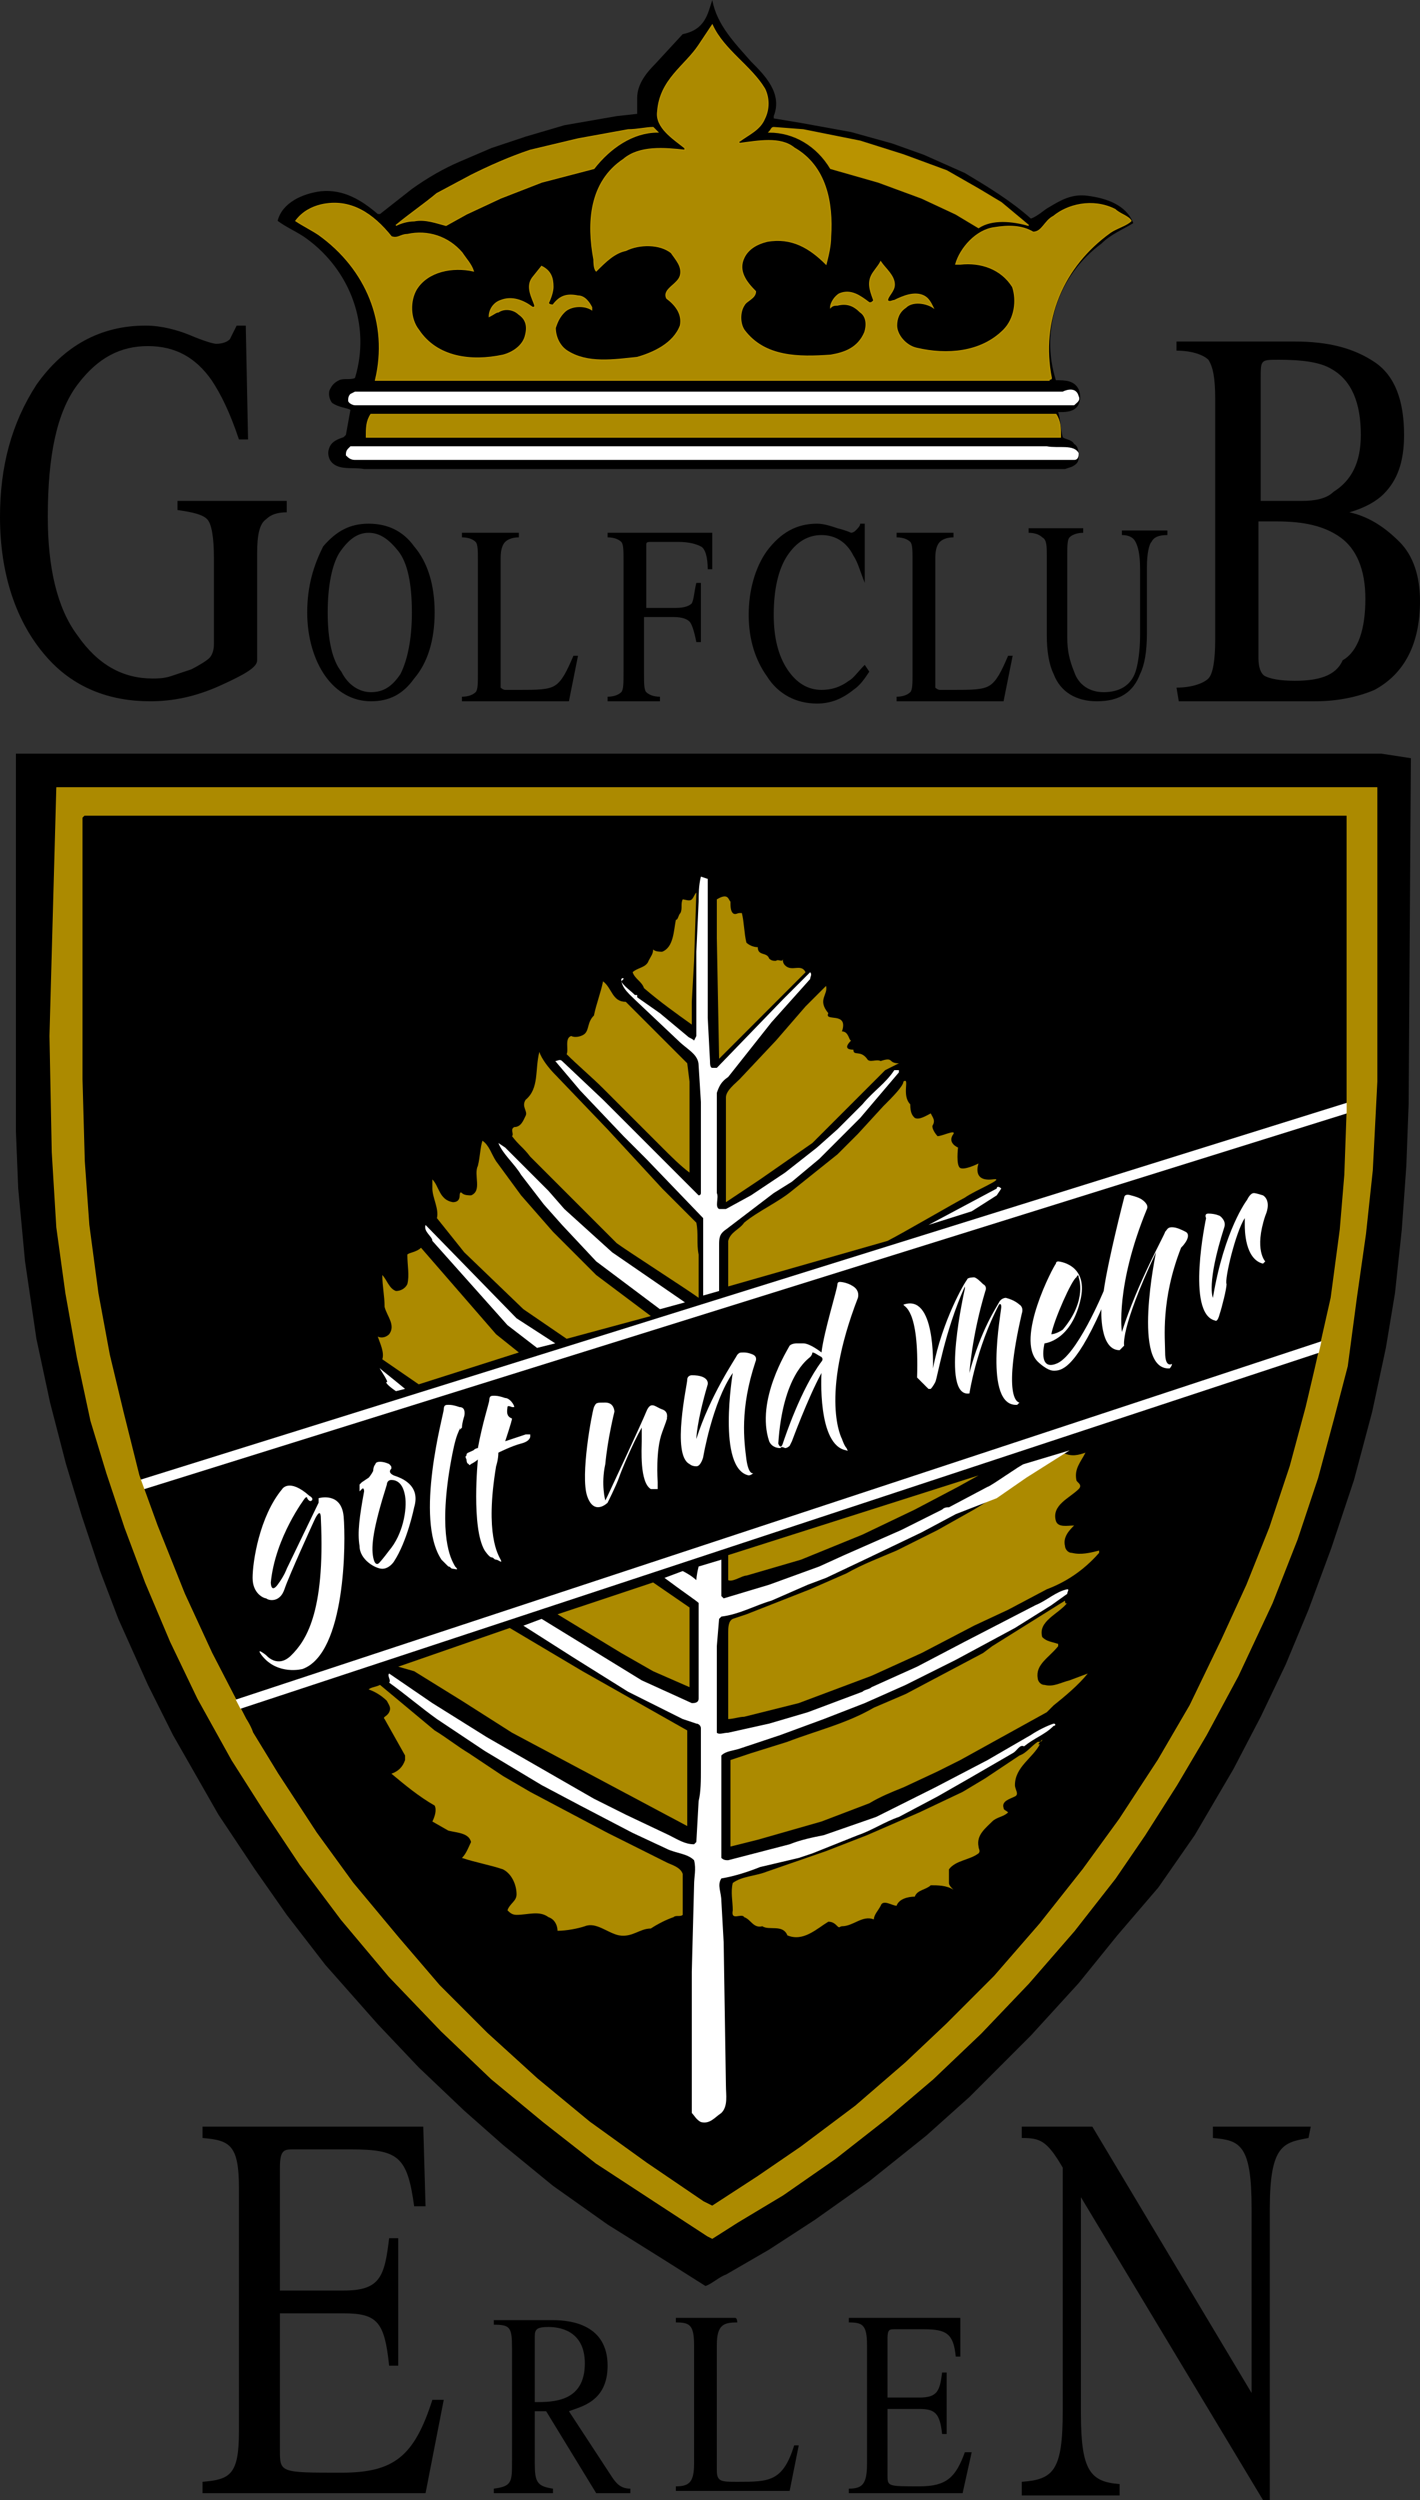 <?xml version="1.0" encoding="utf-8"?>
<!-- Generator: Adobe Illustrator 25.2.0, SVG Export Plug-In . SVG Version: 6.00 Build 0)  -->
<svg version="1.1" id="Ebene_1" xmlns="http://www.w3.org/2000/svg" xmlns:xlink="http://www.w3.org/1999/xlink" x="0px" y="0px"
	 viewBox="0 0 62.4 109.8" style="enable-background:new 0 0 62.4 109.8;" xml:space="preserve">
<rect x="0" y="0" width="62.4" height="109.8" fill="#333333" stroke="none"/>
<style type="text/css">
	.st0{fill:none;stroke:#FFFFFF;stroke-width:0.445;}
	.st1{fill:none;stroke:#B99300;stroke-width:4.933766e-02;}
	.st2{fill:#AC8A00;}
	.st3{fill:#B99300;}
	.st4{fill:#FFFFFF;}
</style>
<g>
	<g>
		<path d="M62,33.3l-0.1,15.2l-0.1,2.7L61.6,54l-0.3,2.8l-0.4,2.4L60.3,62L59.5,65l-1,3l-1,2.7l-1,2.4l-1.1,2.3l-1.2,2.3l-1.7,2.9
			l-1.6,2.3L49.1,85l-1.7,2.1l-2.1,2.3l-2.7,2.7l-1.9,1.7l-2.5,2l-2.4,1.7l-2,1.3l-1.9,1.1c-0.3,0.1-0.6,0.4-0.9,0.5l-1.9-1.2
			l-2.4-1.5L24.3,96l-2.2-1.8l-1.7-1.5l-2-1.9l-1.8-1.9l-2.3-2.6l-1.7-2.2l-1.4-2l-1.6-2.4l-1.2-2.1l-0.8-1.4L6.5,74l-1.3-2.9
			L4.4,69l-0.8-2.4l-0.7-2.3l-0.7-2.7l-0.6-2.8l-0.5-3.4l-0.3-3.2l-0.1-2.5l0-4.6l0-12l26.4,0l33.6,0L62,33.3L62,33.3z"/>
	</g>
	<line class="st0" x1="5.6" y1="65.4" x2="59.4" y2="48.6"/>
	<g>
		<path class="st1" d="M58.5,57l0.4-3l0.2-2.4l0.1-2.8l0-2.5l0-10.5l-55.5,0l-0.1,0.1L3.6,47.4L3.7,51l0.2,2.8l0.4,3l0.5,2.7L5.4,62
			l0.7,2.8L6.9,67l1.2,3l1.2,2.6l1.5,2.9c0,0,0.2,0.3,0.3,0.6l1.1,1.8l1.7,2.6l1.6,2.2l2,2.4l1.8,2.1l2.1,2.1l2.2,2l2.3,1.9l2.5,1.8
			l2.5,1.7l0.4,0.2l2-1.3l1.9-1.3l2.4-1.8l2.2-1.9l1.8-1.7l2.1-2.1l2-2.3l1.9-2.4l1.6-2.2l1.7-2.6l1.4-2.4l1.4-2.9l1.1-2.4l1-2.5
			l0.9-2.7l0.7-2.6l0.4-1.7L58.5,57z M2.5,34.6l2,0l50.4,0l2.1,0l3.5,0l0,0.2l0,12.4l0,0.3l-0.2,3.9l-0.3,2.8l-0.4,2.8L59.2,60
			l-0.6,2.3l-0.7,2.6L57,67.6l-1.1,2.8l-1.5,3.2l-1.4,2.6l-1.3,2.2l-1.4,2.2L49,82.5l-1.8,2.3l-2,2.3l-2.1,2.2l-2.1,2L39,93
			l-2.3,1.8l-2.3,1.6l-2,1.2l-1.1,0.7l-0.2-0.1l-2.3-1.5L26.2,95l-2.3-1.8l-2.3-1.9l-2.2-2.1l-2.3-2.4l-2.1-2.5l-1.8-2.4l-1.6-2.4
			l-1.4-2.2l-1.5-2.7l-1.2-2.5l-1.1-2.6l-0.9-2.4l-0.8-2.4l-0.7-2.3l-0.6-2.8l-0.5-2.8l-0.4-2.9l-0.2-3.3l-0.1-5.1L2.5,34.6
			L2.5,34.6z"/>
		<path d="M18.7,109.5H8.9V109c1.2-0.1,1.6-0.3,1.6-2.2V96.1c0-1.9-0.4-2.1-1.6-2.2v-0.5h9.7l0.1,3.5h-0.5c-0.3-2.2-0.7-2.5-2.8-2.5
			h-2.5c-0.4,0-0.6,0-0.6,0.8v5.4h2.8c1.6,0,1.8-0.6,2-2.3h0.4v5.6h-0.4c-0.2-1.9-0.5-2.3-2-2.3l-2.8,0v6c0,1,0,1,2.7,1
			c2.3,0,3.2-0.7,4-3.2h0.5L18.7,109.5z"/>
		<path d="M23.5,105.5c0.8,0,2.2,0,2.2-1.7c0-1.5-1.2-1.6-1.6-1.6c-0.5,0-0.6,0.1-0.6,0.4L23.5,105.5L23.5,105.5z M27.7,109.5h-1.5
			l-2.2-3.6l-0.5,0v2.3c0,0.8,0.1,1,0.8,1.1v0.2h-2.6v-0.2c0.8-0.1,0.8-0.3,0.8-1.2v-5c0-0.9-0.1-1-0.8-1v-0.2h2.6
			c0.8,0,2.4,0.2,2.4,2c0,1.6-1.2,1.8-1.7,2l1.9,2.9c0.2,0.3,0.4,0.5,0.8,0.5V109.5z"/>
		<path d="M32.4,102c-0.6,0-0.9,0.1-0.9,1v5.5c0,0.5,0.2,0.5,0.9,0.5c1.4,0,2,0,2.5-1.6h0.2l-0.4,2h-5v-0.2c0.6,0,0.8-0.2,0.8-1V103
			c0-0.9-0.2-1-0.8-1v-0.2h2.6C32.4,101.8,32.4,102,32.4,102z"/>
		<path d="M42.3,109.5h-5v-0.2c0.6,0,0.8-0.2,0.8-1.1V103c0-0.9-0.2-1-0.8-1v-0.2h4.9l0,1.7H42c-0.1-1-0.4-1.2-1.4-1.2h-1.3
			c-0.2,0-0.3,0-0.3,0.4v2.6h1.4c0.8,0,0.9-0.3,1-1.1h0.2v2.7h-0.2c-0.1-0.9-0.3-1.1-1-1.1l-1.4,0v2.9c0,0.5,0,0.5,1.4,0.5
			c1.2,0,1.6-0.4,2-1.5h0.3L42.3,109.5z"/>
		<path d="M57.5,93.9c-1.1,0.2-1.7,0.3-1.7,3.1v12.8h-0.3l-8-13.3h0v9.5c0,2.5,0.4,3,1.7,3.1v0.5h-4.3V109c1.4-0.1,1.8-0.5,1.8-3.1
			V95.2c-0.7-1.2-1-1.3-1.8-1.3v-0.5H48l7,11.7h0V97c0-2.8-0.5-3-1.7-3.1v-0.5h4.3L57.5,93.9L57.5,93.9z"/>
		<path class="st2" d="M30.4,44l0,1c-0.7-0.5-1.4-1-2.1-1.6c-0.1-0.3-0.4-0.4-0.5-0.7c0.2-0.2,0.6-0.2,0.7-0.5
			c0.1-0.2,0.2-0.3,0.2-0.5c0.1,0.1,0.3,0.1,0.4,0.1c0.5-0.2,0.5-0.9,0.6-1.4c0.1,0,0.1-0.2,0.2-0.3c0.1-0.2,0-0.4,0.1-0.6
			c0.1,0,0.3,0.1,0.4,0c0.1-0.1,0.1-0.2,0.2-0.3l-0.1,3L30.4,44z"/>
		<path class="st2" d="M32.1,39.6c0,0.2,0,0.4,0.1,0.5c0.1,0.1,0.2,0,0.3,0l0.1,0c0.1,0.4,0.1,0.9,0.2,1.3c0.1,0.1,0.3,0.2,0.5,0.2
			c0,0.4,0.4,0.2,0.5,0.5c0.1,0.1,0.2,0.1,0.3,0.1c0.1-0.1,0.3,0.1,0.3-0.1h0c0,0.1,0,0.2,0.1,0.3c0.3,0.3,0.7-0.1,0.9,0.3l-2.3,2.3
			l-1.5,1.5l0,0l-0.1-5.3l0-1.7C32,39.2,32,39.5,32.1,39.6"/>
		<path class="st2" d="M27.5,44l2.1,2.1l0.6,0.6l0.1,0.8l0,2c0,0.7,0,1.4,0,2c-0.4-0.3-0.8-0.7-1.2-1.1l-2.6-2.6
			c-0.5-0.5-1.1-1-1.6-1.5c0.1-0.2-0.1-0.7,0.2-0.8c0.2,0.1,0.5,0,0.6-0.1c0.2-0.2,0.1-0.5,0.4-0.8c0.1-0.5,0.3-1,0.4-1.5
			C26.9,43.4,26.9,44,27.5,44"/>
		<path class="st2" d="M47.7,63.8c-0.2,0.4-0.5,0.7-0.4,1.2c0,0.1,0.3,0.2,0.1,0.4c-0.4,0.4-1.2,0.7-1,1.4c0.1,0.3,0.5,0.2,0.8,0.2
			c-0.2,0.2-0.5,0.5-0.4,0.9c0,0.1,0.1,0.3,0.3,0.3c0.4,0.1,0.8,0,1.2-0.1c0,0,0,0.1,0,0.1c-0.7,0.8-1.5,1.3-2.3,1.6l-1.7,0.9
			l-1.5,0.7l-2.3,1.2l-2.2,1l-3.2,1.2l-2.4,0.6c-0.2,0-0.5,0.1-0.7,0.1c0-0.6,0-1.3,0-1.9l0-1.9c0-0.2,0-0.5,0.2-0.6l0.6-0.2
			l2.8-1.1l1.6-0.7c0.7-0.4,1.5-0.7,2.2-1l1.8-0.9l1.6-0.9l1.8-1.1l1.5-1.1c0.1-0.2,0.4-0.1,0.6-0.3C47.1,64,47.4,63.9,47.7,63.8"/>
		<path class="st2" d="M46.9,70.4c-0.4,0.5-1.3,0.8-1.1,1.5c0.2,0.2,0.4,0.2,0.7,0.3l0,0.1c-0.4,0.5-1,0.8-0.9,1.4
			c0,0.1,0.1,0.3,0.3,0.3c0.4,0.1,0.7-0.1,1.1-0.2l0.8-0.3c-0.4,0.5-1,1-1.5,1.4L46,75.2l-3.8,2.1l-1,0.5l-1.5,0.7
			c-0.5,0.2-1,0.4-1.5,0.7L36.1,80l-2.8,0.8l-1.2,0.3l0-1.1l0-2.7l0.9-0.3l1.6-0.5c1.3-0.5,2.6-0.8,3.8-1.5l1.4-0.6l3.4-1.8l0.4-0.3
			l3.2-2C46.8,70.5,46.9,70.4,46.9,70.4"/>
		<path class="st2" d="M19.1,76c0.5,0.3,1,0.7,1.5,1l1.5,1l1.2,0.7l1.7,0.9l1.7,0.9l2.6,1.3c0.2,0.1,0.6,0.2,0.7,0.5l0,1.8
			c-0.1,0.1-0.3,0-0.4,0.1c-0.3,0.1-0.7,0.3-1,0.5c-0.5,0-0.8,0.4-1.4,0.3c-0.5-0.1-1-0.6-1.5-0.4c-0.3,0.1-0.8,0.2-1.2,0.2
			c0-0.2-0.1-0.5-0.4-0.6c-0.4-0.3-0.9-0.1-1.4-0.1c-0.2,0-0.3-0.1-0.4-0.2c0.1-0.3,0.4-0.4,0.4-0.7c0-0.4-0.2-0.9-0.6-1.1
			c-0.6-0.2-1.2-0.3-1.8-0.5c0.2-0.2,0.3-0.5,0.4-0.7c-0.1-0.4-0.6-0.4-1-0.5L19,80c0.1-0.2,0.2-0.5,0.1-0.7
			c-0.7-0.4-1.3-0.9-1.9-1.4c0.3-0.1,0.5-0.3,0.6-0.6l0-0.2l-0.9-1.6c-0.1-0.1,0.1-0.1,0.2-0.3c0.1-0.2,0-0.3-0.1-0.5
			c-0.2-0.2-0.5-0.4-0.8-0.5c0.1-0.1,0.3-0.1,0.5-0.2L19.1,76z"/>
		<path class="st2" d="M45.7,76.6c-0.3,0.6-1.1,1-1.1,1.8c0,0.2,0.2,0.4,0,0.5c-0.2,0.1-0.6,0.2-0.5,0.5c0,0.1,0.1,0.1,0.2,0.2
			c-0.2,0.2-0.5,0.2-0.7,0.4c-0.3,0.3-0.7,0.6-0.6,1.1c0,0.1,0.1,0.2,0,0.3c-0.4,0.3-1,0.3-1.3,0.7c0,0.2,0,0.4,0,0.6
			c0,0.1,0.1,0.2,0.2,0.3c-0.3-0.2-0.7-0.2-1-0.2c-0.2,0.2-0.6,0.2-0.7,0.5c-0.3,0-0.7,0.1-0.8,0.4c-0.2,0-0.6-0.3-0.7,0
			c-0.1,0.2-0.3,0.4-0.3,0.6c-0.5-0.2-0.9,0.3-1.4,0.3c-0.1,0-0.1,0.1-0.2,0c-0.1-0.1-0.2-0.2-0.4-0.2c-0.5,0.3-1.1,0.9-1.8,0.6
			c-0.2-0.5-0.8-0.2-1.1-0.4c-0.4,0.1-0.5-0.3-0.8-0.4c-0.1-0.2-0.6,0.2-0.5-0.3c0-0.4-0.1-0.8,0-1.2c0.4-0.3,1-0.3,1.5-0.5l2.6-0.9
			l1.8-0.7l2.3-1l1.9-0.9l1-0.6l1.5-1c0.3-0.1,0.5-0.4,0.8-0.6c0.1,0,0.2,0,0.2-0.1C45.5,76.7,45.7,76.6,45.7,76.6"/>
		<path class="st2" d="M36.4,44.5c-0.2,0.4,0.9-0.1,0.6,0.8c0.3,0,0.3,0.4,0.4,0.4c-0.4,0.4,0,0.4,0.1,0.4c0,0.3,0.3,0,0.6,0.4
			c0.1,0.2,0.4,0,0.6,0.1c0.6-0.2,0.3,0.1,0.8,0.1L38.9,47l-3.2,3.2l-2.3,1.6l-1.5,1l0-1.5l0-3.1c0-0.3,0.4-0.6,0.6-0.8l1.6-1.7
			l1.3-1.5l0.9-0.9C36.4,43.7,35.9,43.9,36.4,44.5"/>
		<path class="st2" d="M32,56.5l0-2c0.1-0.4,0.5-0.5,0.7-0.8c0.6-0.5,1.5-0.9,2.1-1.4l2-1.6l0.9-0.9l1.1-1.2
			c0.4-0.4,0.9-0.9,0.9-1.1c0.3-0.2-0.1,0.6,0.3,1c0,0.4,0.1,0.5,0.2,0.6c0.2,0.1,0.5-0.1,0.7-0.2c0.1,0.2,0.2,0.3,0.1,0.5
			c-0.1,0.1,0.1,0.4,0.2,0.5c0.2,0,0.8-0.3,0.7-0.1c-0.3,0.4,0.2,0.6,0.2,0.6s-0.1,0.8,0.1,0.9c0.2,0.1,0.8-0.2,0.8-0.2
			s-0.3,0.8,0.6,0.7c0.7-0.1-0.8,0.5-1.2,0.8c-0.4,0.2-2.8,1.6-3.4,1.9L32,56.5z"/>
		<path class="st2" d="M24.4,47.2l2.3,2.4l2.4,2.6l1.5,1.5c0.1,0.5,0,0.9,0.1,1.4l0,0.4V57c-0.4-0.3-3.2-2.1-3.6-2.4l-3.8-3.8
			c-0.3-0.4-0.5-0.5-0.8-0.9c0.1-0.1-0.1-0.3,0.1-0.4c0.3,0,0.4-0.3,0.5-0.5c0.1-0.2-0.2-0.4,0-0.7c0.6-0.5,0.4-1.3,0.6-2.1
			C23.8,46.5,24.1,46.9,24.4,47.2"/>
		<path class="st2" d="M24.9,58.8L23,57.5L20.4,55l-1.2-1.5c0.1-0.4-0.2-0.9-0.2-1.3l0-0.4c0.3,0.3,0.3,0.9,0.9,1
			c0.2,0,0.3-0.1,0.3-0.3c0,0,0-0.2,0.1-0.1c0.1,0.1,0.3,0.1,0.4,0.1c0.5-0.2,0.1-0.9,0.3-1.3c0.1-0.4,0.1-0.8,0.2-1.1
			c0.3,0.2,0.4,0.6,0.6,0.9l1.1,1.5l1.4,1.6l1.9,1.9l2.4,1.8L24.9,58.8z"/>
		<path class="st2" d="M18.4,60.8l-1.6-1.1c0.1-0.3-0.1-0.7-0.2-1c0.2,0.1,0.4,0,0.5-0.1c0.3-0.4-0.1-0.8-0.2-1.2
			c0-0.5-0.1-0.9-0.1-1.4c0.2,0.2,0.3,0.6,0.6,0.7c0.2,0,0.4-0.1,0.5-0.3c0.1-0.4,0-0.8,0-1.3c0.1-0.1,0.4-0.1,0.6-0.3h0l3.3,3.8
			l1,0.8L18.4,60.8z"/>
	</g>
	<polygon class="st2" points="22.4,71.5 25.6,73.4 30.2,76 30.2,77.9 30.2,80.2 22.5,76.1 20.3,74.7 18.2,73.4 17.5,73.2 	"/>
	<g>
		<path d="M33,2.7c0.6,0.6,1.4,1.4,1,2.4l0,0.1l1.2,0.2l2.2,0.4l1.8,0.5l1.4,0.5l1.8,0.8c1,0.6,2,1.2,2.9,2c0.3-0.1,0.6-0.4,0.8-0.5
			c0.5-0.3,1-0.6,1.7-0.5c0.8,0.1,1.7,0.4,2,1.2c-0.5,0.3-1,0.5-1.4,0.9c-1.9,1.4-2.7,3.8-2,6c0.4,0,0.8,0,1,0.4
			c0.1,0.2,0.1,0.6-0.1,0.8c-0.2,0.2-0.5,0.2-0.8,0.2c0.1,0.3,0.1,0.7,0.2,1.1c0.1,0.1,0.4,0.1,0.5,0.3c0.2,0.1,0.2,0.4,0.2,0.6
			c0,0.2-0.1,0.3-0.3,0.4l-0.3,0.1l-1.6,0l-29.2,0c-0.5-0.1-1.2,0.1-1.5-0.4c-0.1-0.2-0.1-0.4,0-0.6c0.1-0.2,0.3-0.3,0.6-0.4
			l0.1-0.1l0.2-1.1c-0.2-0.1-0.5-0.1-0.8-0.3c-0.1-0.1-0.2-0.4-0.1-0.6c0.1-0.2,0.2-0.3,0.4-0.4c0.2-0.1,0.5,0,0.7-0.1
			c0.7-2.3-0.2-4.7-2.1-6.1c-0.4-0.3-0.9-0.5-1.3-0.8c0.2-0.8,1.1-1.2,1.9-1.3c1-0.1,1.8,0.4,2.5,1h0.1l1.4-1.1
			c0.7-0.5,1.4-0.9,2.1-1.2l1.4-0.6l1.5-0.5l1.7-0.5l2.3-0.4l0.9-0.1c0-0.2,0-0.4,0-0.7c0-0.6,0.4-1.1,0.8-1.5l1.2-1.3
			C31,1.3,31.1,0.6,31.3,0C31.5,1.1,32.3,1.9,33,2.7"/>
		<path class="st3" d="M36.8,6l1,0.2l1.9,0.6l1.9,0.7L43,8.3l1,0.6l1.2,1v0C44.5,9.7,43.6,9.6,43,10l-1-0.6l-1.5-0.7L38.6,8
			l-2.1-0.6c-0.6-1-1.6-1.6-2.7-1.6c0.1-0.1,0.1-0.2,0.2-0.2l1.3,0.1L36.8,6z"/>
		<path class="st1" d="M36.8,6l1,0.2l1.9,0.6l1.9,0.7L43,8.3l1,0.6l1.2,1v0C44.5,9.7,43.6,9.6,43,10l-1-0.6l-1.5-0.7L38.6,8
			l-2.1-0.6c-0.6-1-1.6-1.6-2.7-1.6c0.1-0.1,0.1-0.2,0.2-0.2l1.3,0.1L36.8,6z"/>
		<path class="st2" d="M28.9,5.8L28.9,5.8c-1.1,0-2.1,0.7-2.8,1.6l-2.3,0.6l-1.8,0.7l-1.5,0.7l-0.9,0.5c-0.4-0.1-0.9-0.3-1.4-0.2
			c-0.3,0-0.6,0.1-0.8,0.2v0C18,9.4,18.6,9,19.2,8.5l1.5-0.8c0.8-0.4,1.7-0.8,2.6-1.1l2.1-0.5l2.2-0.4c0.4,0,0.8-0.1,1.1-0.1
			L28.9,5.8z"/>
		<path class="st1" d="M28.9,5.8L28.9,5.8c-1.1,0-2.1,0.7-2.8,1.6l-2.3,0.6l-1.8,0.7l-1.5,0.7l-0.9,0.5c-0.4-0.1-0.9-0.3-1.4-0.2
			c-0.3,0-0.6,0.1-0.8,0.2v0C18,9.4,18.6,9,19.2,8.5l1.5-0.8c0.8-0.4,1.7-0.8,2.6-1.1l2.1-0.5l2.2-0.4c0.4,0,0.8-0.1,1.1-0.1
			L28.9,5.8z"/>
		<path class="st4" d="M47.4,17.4c0.1,0.2-0.1,0.3-0.2,0.4l-1.5,0l-30.1,0c-0.1,0-0.3-0.1-0.3-0.2c0-0.1,0-0.2,0.1-0.3l0.2-0.1
			l31.1,0C46.9,17.1,47.3,17,47.4,17.4"/>
		<path class="st2" d="M46.4,18.2c0.2,0.3,0.2,0.6,0.2,1l-0.1,0l-14.3,0l-16.1,0l0,0c0-0.4,0-0.7,0.2-1l29,0L46.4,18.2z"/>
		<path class="st1" d="M46.4,18.2c0.2,0.3,0.2,0.6,0.2,1l-0.1,0l-14.3,0l-16.1,0l0,0c0-0.4,0-0.7,0.2-1l29,0L46.4,18.2z"/>
		<path class="st4" d="M47.4,19.9c0,0.1,0,0.3-0.2,0.3l-0.5,0l-31.1,0c-0.2,0-0.3-0.1-0.4-0.2c0-0.1,0-0.2,0.1-0.3l0.1-0.1l30.6,0
			C46.5,19.7,47.2,19.5,47.4,19.9"/>
		<path class="st2" d="M33.6,3.9c0.2,0.4,0.2,0.9,0,1.3c-0.2,0.5-0.7,0.7-1.1,1c-0.1,0,0,0.1,0,0.1c0.8-0.1,1.8-0.3,2.4,0.2
			c1.4,0.8,1.7,2.4,1.6,3.9c0,0.4-0.1,0.8-0.2,1.2c-0.7-0.7-1.5-1.2-2.6-1c-0.4,0.1-0.8,0.3-1,0.7c-0.3,0.6,0.1,1.1,0.5,1.5
			c0,0.3-0.4,0.4-0.5,0.6c-0.2,0.3-0.2,0.8,0,1.1c0.9,1.2,2.4,1.2,3.8,1.1c0.6-0.1,1.2-0.3,1.5-1c0.1-0.3,0.1-0.7-0.2-0.9
			c-0.3-0.3-0.6-0.4-1-0.3c-0.1,0-0.2,0-0.3,0.1c0-0.2,0.2-0.5,0.4-0.6c0.5-0.2,0.9,0.1,1.3,0.4c0.1,0,0.1,0,0.2-0.1
			c-0.1-0.3-0.3-0.7-0.1-1.1c0.1-0.2,0.3-0.4,0.4-0.6c0.2,0.3,0.6,0.6,0.6,1c0,0.3-0.3,0.5-0.3,0.7c0.1,0.1,0.2,0,0.3,0
			c0.4-0.2,0.9-0.4,1.3-0.2c0.2,0.1,0.3,0.3,0.4,0.5c-0.3-0.2-0.9-0.3-1.2,0c-0.3,0.2-0.4,0.5-0.4,0.8c0,0.4,0.4,0.9,0.9,1
			c1.3,0.3,2.8,0.2,3.8-0.8c0.5-0.5,0.6-1.3,0.4-1.9c-0.5-0.8-1.4-1.1-2.3-1c-0.1,0-0.2,0-0.2,0c0.2-0.7,0.9-1.5,1.7-1.6
			c0.6-0.1,1.2-0.1,1.7,0.2c0.4,0,0.5-0.5,0.9-0.7C46.9,9,48,8.7,49,9.2c0.2,0.2,0.6,0.3,0.7,0.5c-0.2,0.2-0.6,0.3-0.9,0.5
			c-2.1,1.5-3.1,3.9-2.6,6.4c0,0.1-0.1,0-0.1,0.1l-29.6,0l0,0c0.6-2.5-0.4-4.9-2.5-6.4c-0.3-0.2-0.7-0.4-1-0.6
			c0.3-0.4,0.7-0.6,1.1-0.7c1.3-0.3,2.3,0.4,3.1,1.4c0.3,0.1,0.4-0.1,0.7-0.1c0.9-0.2,1.8,0.1,2.4,0.8c0.2,0.3,0.4,0.5,0.5,0.8
			c-0.9-0.2-2,0-2.5,0.8c-0.3,0.5-0.3,1.3,0.1,1.8c0.8,1.2,2.3,1.4,3.7,1.1c0.4-0.1,0.9-0.4,1-0.9c0.1-0.4,0-0.7-0.3-0.9
			c-0.2-0.2-0.6-0.3-0.9-0.1c-0.1,0-0.2,0.1-0.4,0.2c0-0.3,0.2-0.6,0.5-0.7c0.5-0.2,1,0,1.4,0.3c0.1,0,0.1,0,0.1-0.1
			c-0.1-0.3-0.4-0.8-0.1-1.2l0.4-0.5c0.4,0.2,0.5,0.5,0.5,0.9c0,0.2-0.1,0.5-0.2,0.7c0,0.1,0.2,0.1,0.2,0.1c0.3-0.4,0.6-0.5,1.1-0.4
			c0.3,0,0.5,0.3,0.6,0.5v0.1c-0.3-0.2-0.9-0.2-1.2,0.1c-0.2,0.2-0.3,0.4-0.4,0.7c0,0.4,0.2,0.8,0.5,1c0.9,0.6,2.1,0.4,3.1,0.3
			c0.7-0.2,1.6-0.6,1.9-1.4c0.1-0.5-0.2-0.9-0.6-1.2c-0.2-0.4,0.5-0.6,0.6-1c0.1-0.4-0.2-0.7-0.4-1c-0.5-0.4-1.4-0.4-2-0.1
			c-0.5,0.1-0.9,0.5-1.3,0.9c-0.1-0.1-0.1-0.4-0.1-0.5c-0.3-1.6-0.2-3.4,1.3-4.4c0.7-0.6,1.8-0.5,2.7-0.4c0,0,0-0.1,0-0.1
			c-0.5-0.4-1.3-0.9-1.2-1.6C29,3.5,30.1,2.9,30.7,2l0.6-0.9C31.8,2.2,33,2.9,33.6,3.9"/>
		<path class="st1" d="M33.6,3.9c0.2,0.4,0.2,0.9,0,1.3c-0.2,0.5-0.7,0.7-1.1,1c-0.1,0,0,0.1,0,0.1c0.8-0.1,1.8-0.3,2.4,0.2
			c1.4,0.8,1.7,2.4,1.6,3.9c0,0.4-0.1,0.8-0.2,1.2c-0.7-0.7-1.5-1.2-2.6-1c-0.4,0.1-0.8,0.3-1,0.7c-0.3,0.6,0.1,1.1,0.5,1.5
			c0,0.3-0.4,0.4-0.5,0.6c-0.2,0.3-0.2,0.8,0,1.1c0.9,1.2,2.4,1.2,3.8,1.1c0.6-0.1,1.2-0.3,1.5-1c0.1-0.3,0.1-0.7-0.2-0.9
			c-0.3-0.3-0.6-0.4-1-0.3c-0.1,0-0.2,0-0.3,0.1c0-0.2,0.2-0.5,0.4-0.6c0.5-0.2,0.9,0.1,1.3,0.4c0.1,0,0.1,0,0.2-0.1
			c-0.1-0.3-0.3-0.7-0.1-1.1c0.1-0.2,0.3-0.4,0.4-0.6c0.2,0.3,0.6,0.6,0.6,1c0,0.3-0.3,0.5-0.3,0.7c0.1,0.1,0.2,0,0.3,0
			c0.4-0.2,0.9-0.4,1.3-0.2c0.2,0.1,0.3,0.3,0.4,0.5c-0.3-0.2-0.9-0.3-1.2,0c-0.3,0.2-0.4,0.5-0.4,0.8c0,0.4,0.4,0.9,0.9,1
			c1.3,0.3,2.8,0.2,3.8-0.8c0.5-0.5,0.6-1.3,0.4-1.9c-0.5-0.8-1.4-1.1-2.3-1c-0.1,0-0.2,0-0.2,0c0.2-0.7,0.9-1.5,1.7-1.6
			c0.6-0.1,1.2-0.1,1.7,0.2c0.4,0,0.5-0.5,0.9-0.7C46.9,9,48,8.7,49,9.2c0.2,0.2,0.6,0.3,0.7,0.5c-0.2,0.2-0.6,0.3-0.9,0.5
			c-2.1,1.5-3.1,3.9-2.6,6.4c0,0.1-0.1,0-0.1,0.1l-29.6,0l0,0c0.6-2.5-0.4-4.9-2.5-6.4c-0.3-0.2-0.7-0.4-1-0.6
			c0.3-0.4,0.7-0.6,1.1-0.7c1.3-0.3,2.3,0.4,3.1,1.4c0.3,0.1,0.4-0.1,0.7-0.1c0.9-0.2,1.8,0.1,2.4,0.8c0.2,0.3,0.4,0.5,0.5,0.8
			c-0.9-0.2-2,0-2.5,0.8c-0.3,0.5-0.3,1.3,0.1,1.8c0.8,1.2,2.3,1.4,3.7,1.1c0.4-0.1,0.9-0.4,1-0.9c0.1-0.4,0-0.7-0.3-0.9
			c-0.2-0.2-0.6-0.3-0.9-0.1c-0.1,0-0.2,0.1-0.4,0.2c0-0.3,0.2-0.6,0.5-0.7c0.5-0.2,1,0,1.4,0.3c0.1,0,0.1,0,0.1-0.1
			c-0.1-0.3-0.4-0.8-0.1-1.2l0.4-0.5c0.4,0.2,0.5,0.5,0.5,0.9c0,0.2-0.1,0.5-0.2,0.7c0,0.1,0.2,0.1,0.2,0.1c0.3-0.4,0.6-0.5,1.1-0.4
			c0.3,0,0.5,0.3,0.6,0.5v0.1c-0.3-0.2-0.9-0.2-1.2,0.1c-0.2,0.2-0.3,0.4-0.4,0.7c0,0.4,0.2,0.8,0.5,1c0.9,0.6,2.1,0.4,3.1,0.3
			c0.7-0.2,1.6-0.6,1.9-1.4c0.1-0.5-0.2-0.9-0.6-1.2c-0.2-0.4,0.5-0.6,0.6-1c0.1-0.4-0.2-0.7-0.4-1c-0.5-0.4-1.4-0.4-2-0.1
			c-0.5,0.1-0.9,0.5-1.3,0.9c-0.1-0.1-0.1-0.4-0.1-0.5c-0.3-1.6-0.2-3.4,1.3-4.4c0.7-0.6,1.8-0.5,2.7-0.4c0,0,0-0.1,0-0.1
			c-0.5-0.4-1.3-0.9-1.2-1.6C29,3.5,30.1,2.9,30.7,2l0.6-0.9C31.8,2.2,33,2.9,33.6,3.9z"/>
		<path d="M6.4,14.3c-2,0-3.6,0.9-4.8,2.6C0.5,18.6,0,20.5,0,22.7c0,2.5,0.7,4.6,2,6.1c1.2,1.4,2.8,2,4.6,2c1,0,2-0.2,3.1-0.7
			c1.1-0.5,1.6-0.8,1.6-1.1v-4.7c0-0.8,0.1-1.3,0.4-1.5c0.2-0.2,0.5-0.3,0.9-0.3V22H7.8v0.4c0.7,0.1,1.1,0.2,1.3,0.4
			c0.2,0.2,0.3,0.8,0.3,1.7v3.8c0,0.3-0.1,0.5-0.2,0.6c-0.1,0.1-0.4,0.3-0.8,0.5c-0.3,0.1-0.6,0.2-0.9,0.3c-0.3,0.1-0.6,0.1-0.8,0.1
			c-1.3,0-2.4-0.6-3.3-1.9c-0.9-1.2-1.3-3-1.3-5.2c0-2.7,0.4-4.6,1.3-5.8c0.9-1.2,1.9-1.7,3.1-1.7c1.2,0,2.1,0.5,2.8,1.5
			c0.4,0.6,0.8,1.4,1.2,2.6h0.4l-0.1-5h-0.4c-0.1,0.2-0.2,0.4-0.3,0.6c-0.1,0.1-0.3,0.2-0.6,0.2c-0.1,0-0.5-0.1-1.2-0.4
			C7.8,14.5,7.1,14.3,6.4,14.3"/>
		<path d="M57.2,22l-1.8,0v-5.4c0-0.4,0-0.6,0.1-0.7c0.1-0.1,0.3-0.1,0.7-0.1c1,0,1.8,0.1,2.3,0.4c0.9,0.5,1.3,1.5,1.3,2.9
			c0,1.2-0.4,2-1.2,2.5C58.3,21.9,57.8,22,57.2,22 M51.8,30.8h6c1,0,1.9-0.2,2.6-0.5c1.3-0.7,2-2,2-3.9c0-1.1-0.3-2-0.9-2.6
			c-0.6-0.6-1.3-1.1-2.2-1.3c0.7-0.2,1.2-0.5,1.5-0.8c0.6-0.6,0.9-1.4,0.9-2.6c0-1.5-0.4-2.6-1.3-3.2c-0.9-0.6-2-0.9-3.5-0.9h-5.2
			v0.4c0.7,0,1.2,0.2,1.4,0.4c0.2,0.3,0.3,0.8,0.3,1.7v10.6c0,0.9-0.1,1.5-0.3,1.7c-0.2,0.2-0.7,0.4-1.4,0.4L51.8,30.8L51.8,30.8z
			 M56.9,29.9c-0.7,0-1.1-0.1-1.3-0.2c-0.2-0.1-0.3-0.4-0.3-0.8v-6c0.2,0,0.3,0,0.3,0h0.5c1.2,0,2.1,0.2,2.8,0.7
			c0.7,0.5,1.1,1.4,1.1,2.7c0,1.3-0.3,2.3-1,2.7C58.7,29.7,57.9,29.9,56.9,29.9"/>
		<path d="M13.5,26.9c0,1.1,0.3,2.1,0.8,2.8c0.5,0.7,1.2,1.1,2,1.1c0.8,0,1.4-0.3,1.9-1c0.6-0.7,0.9-1.7,0.9-2.9
			c0-1.2-0.3-2.2-0.9-2.9c-0.5-0.7-1.2-1-2-1c-0.8,0-1.4,0.3-2,1C13.8,24.8,13.5,25.7,13.5,26.9 M14.4,26.9c0-1.2,0.2-2.1,0.5-2.6
			c0.4-0.6,0.8-0.9,1.3-0.9c0.5,0,0.9,0.3,1.3,0.8c0.4,0.5,0.6,1.4,0.6,2.7c0,1.2-0.2,2.1-0.5,2.7c-0.4,0.6-0.8,0.8-1.3,0.8
			c-0.5,0-1-0.3-1.3-0.9C14.6,29,14.4,28.1,14.4,26.9"/>
		<path d="M20.3,30.8H25l0.4-2h-0.2c-0.3,0.7-0.5,1.1-0.8,1.3c-0.3,0.2-0.8,0.2-1.6,0.2c-0.2,0-0.3,0-0.4,0c-0.1,0-0.1,0-0.2,0
			c-0.1,0-0.2-0.1-0.2-0.1c0-0.1,0-0.2,0-0.3v-5.4c0-0.4,0.1-0.6,0.2-0.7c0.1-0.1,0.3-0.2,0.6-0.2v-0.2h-2.5v0.2
			c0.3,0,0.5,0.1,0.6,0.2c0.1,0.1,0.1,0.4,0.1,0.8v5c0,0.4,0,0.7-0.1,0.8c-0.1,0.1-0.3,0.2-0.6,0.2C20.3,30.6,20.3,30.8,20.3,30.8z"
			/>
		<path d="M26.6,30.8h2.4v-0.2c-0.3,0-0.5-0.1-0.6-0.2c-0.1-0.1-0.1-0.4-0.1-0.8v-2.5h1.3c0.4,0,0.6,0.1,0.7,0.2
			c0.1,0.1,0.2,0.4,0.3,0.9h0.2v-2.6h-0.2c-0.1,0.4-0.1,0.7-0.2,0.9c-0.1,0.1-0.3,0.2-0.7,0.2h-1.3v-2.5c0-0.2,0-0.3,0-0.3
			c0-0.1,0.1-0.1,0.2-0.1h1.2c0.5,0,0.8,0.1,1,0.2c0.2,0.1,0.3,0.5,0.3,1h0.2l0-1.6h-4.6v0.2c0.3,0,0.5,0.1,0.6,0.2
			c0.1,0.1,0.1,0.4,0.1,0.8v4.9c0,0.5,0,0.8-0.1,0.9c-0.1,0.1-0.3,0.2-0.6,0.2V30.8z"/>
		<path d="M35.9,23c-0.9,0-1.6,0.4-2.2,1.2c-0.5,0.7-0.8,1.7-0.8,2.8c0,1.1,0.3,2,0.8,2.7c0.5,0.8,1.3,1.2,2.2,1.2
			c0.6,0,1.1-0.2,1.6-0.6c0.3-0.2,0.5-0.5,0.7-0.8L38,29.2c-0.3,0.3-0.5,0.6-0.7,0.7c-0.4,0.3-0.8,0.4-1.2,0.4
			c-0.6,0-1.1-0.3-1.5-0.9c-0.4-0.6-0.6-1.4-0.6-2.4c0-1.1,0.2-2,0.6-2.6c0.4-0.6,0.9-0.9,1.5-0.9c0.6,0,1.1,0.3,1.4,0.9
			c0.2,0.3,0.3,0.7,0.5,1.2H38L38,23h-0.2c0,0.1-0.1,0.2-0.2,0.3c-0.1,0.1-0.2,0.1-0.2,0.1c0,0-0.2-0.1-0.6-0.2
			C36.5,23.1,36.2,23,35.9,23"/>
		<path d="M39.4,30.8h4.7l0.4-2h-0.2c-0.3,0.7-0.5,1.1-0.8,1.3c-0.3,0.2-0.8,0.2-1.6,0.2c-0.2,0-0.3,0-0.4,0c-0.1,0-0.1,0-0.2,0
			c-0.1,0-0.2-0.1-0.2-0.1c0-0.1,0-0.2,0-0.3v-5.4c0-0.4,0.1-0.6,0.2-0.7c0.1-0.1,0.3-0.2,0.6-0.2v-0.2h-2.5v0.2
			c0.3,0,0.5,0.1,0.6,0.2c0.1,0.1,0.1,0.4,0.1,0.8v5c0,0.4,0,0.7-0.1,0.8c-0.1,0.1-0.3,0.2-0.6,0.2C39.4,30.6,39.4,30.8,39.4,30.8z"
			/>
		<path d="M45.2,23.2v0.2c0.3,0,0.5,0.1,0.6,0.2C46,23.7,46,24,46,24.4v3.5c0,0.7,0.1,1.3,0.3,1.7c0.3,0.8,1,1.2,1.9,1.2
			c1,0,1.6-0.4,1.9-1.2c0.2-0.4,0.3-1,0.3-1.8v-2.9c0-0.6,0.1-1,0.2-1.1c0.1-0.2,0.3-0.3,0.7-0.3v-0.2h-2v0.2c0.3,0,0.5,0.1,0.6,0.3
			c0.1,0.2,0.2,0.5,0.2,1.2v2.9c0,0.7-0.1,1.3-0.2,1.6c-0.2,0.6-0.7,0.9-1.4,0.9c-0.6,0-1.1-0.3-1.3-0.9C47,29,46.9,28.6,46.9,28
			v-3.6c0-0.4,0-0.7,0.1-0.8c0.1-0.1,0.3-0.2,0.6-0.2v-0.2L45.2,23.2L45.2,23.2z"/>
		<path class="st4" d="M23.6,59.2l-1.3-1l-3.3-3.7c0-0.2-0.4-0.4-0.3-0.7h0l4,4.1l1.7,1.1L23.6,59.2z"/>
		<path class="st4" d="M17.4,61.1c-0.3-0.2-0.5-0.4-0.4-0.4c0.1,0-0.4-0.7-0.3-0.6c0.1,0.1,0.5,0.4,1.1,0.9L17.4,61.1z"/>
	</g>
	<polygon class="st2" points="28.7,69.5 30.3,70.6 30.3,74.1 28.7,73.4 27.3,72.6 24.5,70.9 	"/>
	<g>
		<path class="st4" d="M23.8,71.1l4.4,2.7l2.2,1c0.1,0,0.3,0,0.3-0.2l0-1.3l0-2.3l0-0.6c-0.1-0.1-0.7-0.5-1.5-1.1l0.8-0.3
			c0.4,0.2,0.6,0.4,0.6,0.4c0,0,0-0.2,0.1-0.6l1-0.3c0,1,0,1.6,0,1.6l0.1,0.1l2-0.6l2.2-0.8l1.1-0.5l2.5-1.1l1.8-0.9
			c0.1-0.1,0.2-0.1,0.3-0.1l1.7-0.9c0.1,0,1.5-1,1.6-1l2-0.6l-1.9,1.2l-1.3,0.9L42,66.5l-1.5,0.8l-2.3,1.1l-1.9,0.9l-0.8,0.3
			l-1.6,0.7c-0.7,0.2-1.4,0.6-2.2,0.7l-0.1,0.1l-0.1,1.2l0,1.7l0,2.1c0.1,0.1,0.3,0,0.5,0l1.8-0.4l1.7-0.5l2.4-0.9
			c0.1-0.1,0.3-0.1,0.4-0.2l2-0.9l2.1-1.1l3.1-1.6c0.5-0.2,0.9-0.6,1.4-0.7c0.1,0,0,0.1,0,0.2l-0.7,0.5l-1.6,1L42,72.9L39.8,74
			L38,74.8l-1.8,0.7l-1.9,0.7l-1.8,0.6c-0.3,0.1-0.6,0.1-0.8,0.3l0,1.3l0,3.2c0.1,0.1,0.2,0.1,0.3,0.1l2.7-0.7
			c0.5-0.2,1-0.3,1.5-0.4l2.3-0.8l1-0.5l1.6-0.8l2.3-1.2l1.9-1.1c0.3-0.2,0.7-0.4,1-0.5c0.1,0,0.1,0.1,0,0.1
			c-0.4,0.4-0.8,0.5-1.3,0.9c-0.2-0.1-0.3,0.2-0.5,0.3l-1.9,1.1l-1.4,0.8l-1.7,0.9c-0.6,0.2-1.2,0.6-1.8,0.8l-2,0.8l-0.6,0.2
			L33.4,82c-0.5,0.2-1.1,0.4-1.7,0.5c-0.2,0.3,0,0.6,0,1l0.1,1.8l0.1,6.3c0,0.4,0.1,0.9-0.2,1.2c-0.3,0.2-0.5,0.5-0.9,0.4
			c-0.2-0.1-0.3-0.3-0.4-0.4l0-0.8l0-5.4l0.1-3.8c0-0.4,0.1-0.7,0-1.1c-0.3-0.3-0.8-0.3-1.2-0.5l-1.5-0.7l-2.3-1.2l-1.7-0.9
			l-2.5-1.5l-2.1-1.4c-0.7-0.5-1.4-1.1-2.1-1.6c0.1-0.1-0.1-0.3,0-0.4l1.9,1.3l2.4,1.5l4.7,2.7l1.4,0.7l1.9,0.9
			c0.4,0.2,0.7,0.4,1.1,0.4l0.1-0.1l0.1-1.8c0.1-0.4,0.1-0.9,0.1-1.4l0-0.1l0-1.7c0-0.1-0.1-0.2-0.2-0.2L30,75.5l-2.4-1.2l-2.4-1.5
			l-2.2-1.4L23.8,71.1z"/>
		<path class="st2" d="M43,64.8l-0.9,0.5l-1.9,1l-2.3,1.1l-2.7,1.1l-2.4,0.7c-0.2,0-0.6,0.3-0.8,0.2c0-0.3,0-0.7,0-1.1L43,64.8z"/>
		<path class="st4" d="M29,57.5l-2.8-2.1l-1.5-1.6l-0.8-0.9l-1-1.3c-0.3-0.5-0.8-0.9-1-1.4l0.3,0.2l1.9,1.9l0.7,0.8l2.1,1.9l3.2,2.2
			L29,57.5z"/>
	</g>
	<line class="st0" x1="10" y1="75" x2="58.5" y2="59"/>
	<g>
		<path class="st2" d="M58.5,57l0.4-3l0.2-2.4l0.1-2.8l0-2.5l0-10.5l-55.5,0l-0.1,0.1L3.6,47.4L3.7,51l0.2,2.8l0.4,3l0.5,2.7L5.4,62
			l0.7,2.8L6.9,67l1.2,3l1.2,2.6l1.5,2.9c0,0,0.2,0.3,0.3,0.6l1.1,1.8l1.7,2.6l1.6,2.2l2,2.4l1.8,2.1l2.1,2.1l2.2,2l2.3,1.9l2.5,1.8
			l2.5,1.7l0.4,0.2l2-1.3l1.9-1.3l2.4-1.8l2.2-1.9l1.8-1.7l2.1-2.1l2-2.3l1.9-2.4l1.6-2.2l1.7-2.6l1.4-2.4l1.4-2.9l1.1-2.4l1-2.5
			l0.9-2.7l0.7-2.6l0.4-1.7L58.5,57z M2.5,34.6l2,0l50.4,0l2.1,0l3.5,0l0,0.2l0,12.4l0,0.3l-0.2,3.9l-0.3,2.8l-0.4,2.8L59.2,60
			l-0.6,2.3l-0.7,2.6L57,67.6l-1.1,2.8l-1.5,3.2l-1.4,2.6l-1.3,2.2l-1.4,2.2L49,82.5l-1.8,2.3l-2,2.3l-2.1,2.2l-2.1,2L39,93
			l-2.3,1.8l-2.3,1.6l-2,1.2l-1.1,0.7l-0.2-0.1l-2.3-1.5L26.2,95l-2.3-1.8l-2.3-1.9l-2.2-2.1l-2.3-2.4l-2.1-2.5l-1.8-2.4l-1.6-2.4
			l-1.4-2.2l-1.5-2.7l-1.2-2.5l-1.1-2.6l-0.9-2.4l-0.8-2.4l-0.7-2.3l-0.6-2.8l-0.5-2.8l-0.4-2.9l-0.2-3.3l-0.1-5.1L2.5,34.6
			L2.5,34.6z"/>
		<path class="st4" d="M30.9,56.9c0-0.3,0-0.7,0-0.9c0-0.5,0-2,0-2.5l-2.5-2.6l-1-1l-1.9-2l-1.1-1.3c0.1,0,0.2-0.1,0.3,0l1.8,1.7
			l2.6,2.6l1.6,1.6c0,0,0.1,0,0.1-0.1c0-0.7,0-1.2,0-1.9l0-2.1l-0.1-1.6c0-0.5-0.5-0.7-0.9-1.1L28,44c-0.3-0.3-0.7-0.6-0.7-1
			c0,0,0.1-0.1,0.1,0l0,0l-0.1,0.1c0.1,0.2,0.4,0.4,0.6,0.6c0,0,0.1,0,0.1,0c0,0,0,0,0,0.1l1,0.7l1.2,1c0.1,0.1,0.2,0.1,0.3,0.2
			l0.1-0.2l0-1.8l0-1.9l0.1-2.2c0-0.3,0-0.7,0.1-1.1l0.3,0.1l0,2.1l0,1.2l0,2.8l0.1,1.9c0,0.1,0,0.3,0.1,0.3l0.2,0l2.9-3l1.2-1.2
			c0.1,0.1,0,0.2,0,0.3l-1.7,1.9L32,47.3c-0.3,0.2-0.4,0.4-0.5,0.7l0,1.6l0,2.8c0.1,0.2-0.1,0.6,0.1,0.7l0.3,0l1.1-0.6l1.5-1
			l1.4-1.1l0.9-0.8l1.1-1.1c0.5-0.6,1-0.9,1.4-1.5l0.2,0l0,0.1l-1.7,2l-1.1,1.1L36,50.9l-1.2,1L34,52.4L31.9,54
			c-0.3,0.2-0.3,0.4-0.3,0.7c0,0,0,0.8,0,2L30.9,56.9z"/>
		<path class="st4" d="M40.8,53.8l3-1.6c0-0.1,0.1-0.1,0.2,0l-0.2,0.3l-1.1,0.7L40.8,53.8z"/>
		<path class="st4" d="M46.2,58.6c0.1-0.6,0.9-2.4,1.1-2.5c0.1-0.2,0.1,0,0.1,0s0.4,1-0.7,2.3C46.4,58.6,46.2,58.6,46.2,58.6
			 M52.1,54.1c-0.2-0.1-0.4-0.2-0.6-0.2c-0.2,0-0.2,0.1-0.3,0.2c0,0.1-1.2,2.2-1.9,4.4c0,0-0.3-2,1.1-5.4c0.1-0.2-0.2-0.4-0.2-0.4
			s-0.1-0.1-0.5-0.2c-0.3-0.1-0.3,0.1-0.3,0.1s-0.7,2.7-0.9,4.1c0,0-1.2,2.9-2.1,3.2c-0.8,0.3-0.5-0.9-0.5-0.9s1.2-0.1,1.6-2
			c0.3-1.5-1-1.6-1-1.6s-0.1,0-0.1,0.1c-0.1,0.1-1.8,3.3-0.8,4.3c0,0,0.4,0.4,0.7,0.4c0.3,0,0.9,0,2.1-2.7c0,0-0.1,1.8,0.8,1.8
			l0.2-0.2c0,0-0.2-0.7,1.4-4.1c0,0-1.1,5.2,0.6,5.1c0,0,0.1-0.1,0.1-0.2c0,0-0.3,0.2-0.3-0.5c0-0.6-0.2-2.3,0.7-4.6
			C52.2,54.5,52.3,54.2,52.1,54.1"/>
		<path class="st4" d="M36.1,59.8c-0.9,1.2-1.6,3.3-1.7,3.6c-0.1,0.3-0.2,0-0.2,0c0.2-3,1.3-3.7,1.4-3.8c0.1-0.1,0.1-0.2,0.1-0.2
			c0.1,0,0.2,0.1,0.4,0.2C36.2,59.7,36.1,59.8,36.1,59.8 M37.5,56.5c-0.3-0.2-0.6-0.2-0.6-0.2s-0.1,0-0.1,0.1c0,0.2-0.6,2.1-0.7,3
			c0,0-0.5-0.4-0.8-0.4C35.1,59,35,59,35,59s-0.2,0-0.3,0.1c-0.1,0.2-1.5,2.4-0.9,4.2c0,0,0.1,0.3,0.5,0.3c0,0,0-0.1,0.2,0
			c0.1,0,0.2-0.1,0.2-0.1l0.1-0.2c0,0,0.7-1.9,1.3-3c0,0-0.2,3.2,1.1,3.4c0,0,0.1,0.1,0-0.1c-0.1-0.1-0.2-0.4-0.2-0.4
			S36,61.4,37.7,57C37.7,57,37.8,56.7,37.5,56.5"/>
		<path class="st4" d="M27,62c0,0,0-0.4-0.4-0.4c-0.4,0-0.4,0-0.5,0.2c-0.1,0.3-0.6,3-0.3,3.9c0.3,0.9,0.9,0.3,0.9,0.3
			s0.4-0.8,0.5-1.1c0.1-0.3,0.6-1.5,1-2.2c0,0,0,0.3,0,0.6c0,0.3-0.1,1.8,0.4,2.1l0.3,0c0,0,0-0.2,0-0.3c0-0.1-0.1-1.4,0.2-2.2
			c0.3-0.8,0.2-0.6,0.2-0.6s0.1-0.3-0.2-0.4c-0.3-0.1-0.5-0.4-0.7,0.1c-0.2,0.5-1.7,3.7-1.7,3.7l-0.1,0.2c0,0-0.2-0.7,0-1.6
			C26.7,63.2,27,62,27,62"/>
		<path class="st4" d="M13.4,65.8c0,0-1.3,1.7-1.5,3.7c0,0,0,0.5,0.3,0.1c0.3-0.4,0.4-0.7,0.4-0.7l1.4-2.9l0-0.2c0,0,1-0.3,1.1,0.8
			s0.1,6-1.8,6.7c0,0-1.1,0.3-1.8-0.6c-0.3-0.4,0.2,0,0.2,0s0.5,0.6,1.1,0c0.6-0.6,1.5-1.8,1.3-6c0-0.6-0.3,0.1-0.3,0.1
			s-1.1,2.4-1.3,3c-0.2,0.6-0.7,0.5-0.8,0.4c-0.1,0-0.6-0.2-0.6-0.9s0.3-2.7,1.3-3.9c0,0,0.3-0.5,1.2,0.3c0,0,0.2,0.1,0.1,0.2
			c-0.1,0.1-0.2-0.1-0.2-0.1S13.5,65.7,13.4,65.8"/>
		<path class="st4" d="M31.1,60.8c0,0,0.1-0.4-0.7-0.4c0,0-0.2,0-0.2,0.2c0,0.2-0.7,3.3,0.1,3.7c0,0,0.1,0.1,0.3,0.1
			c0.2,0,0.3-0.4,0.3-0.4s0.4-2.4,1.3-3.7c0,0-0.7,4.2,0.7,4.5c0,0,0.1,0,0.2-0.1c0,0-0.2,0.1-0.3-0.6c-0.1-0.8-0.3-2.2,0.4-4.3
			c0,0,0.1-0.2-0.1-0.3c0,0-0.2-0.1-0.4-0.1c-0.2,0-0.2,0-0.3,0.1c-0.1,0.2-1.2,1.8-1.8,3.7C30.6,63.2,30.6,62.5,31.1,60.8"/>
		<path class="st4" d="M39.7,57.3L39.7,57.3c0,0.1,0.7,0.1,0.6,3.2l0.4,0.4c0,0,0.1,0.1,0.1,0.1c0.1,0,0.1,0,0.1,0s0.1-0.1,0.2-0.3
			c0.1-0.2,0.4-2.2,1.3-4.2l0,0.1c0,0-1.1,4.8,0.2,4.6c0,0,0.3-2,1.3-3.9c0,0,0.1-0.1,0.1,0.1c0,0.2-0.8,4.4,0.7,4.3l0.1-0.1
			c0,0-0.8,0,0.1-3.9c0.1-0.3-0.1-0.4-0.1-0.4s-0.2-0.2-0.6-0.3c0,0-0.2,0-0.3,0.2c-0.1,0.2-0.8,1.2-1.3,3.1c0,0,0.1-1.6,0.7-3.6
			c0,0,0.1-0.2-0.1-0.3c-0.1-0.1-0.3-0.3-0.4-0.3c0,0-0.3,0-0.3,0.1c-0.1,0.1-1.1,1.8-1.5,3.9C41,59.9,41.1,56.8,39.7,57.3"/>
		<path class="st4" d="M54.7,53.5c0,0,0,0.1,0,0.3c0,0.2,0,1.5,0.8,1.7l0.1-0.1c0,0-0.5-0.5,0-2c0.3-0.7-0.1-0.9-0.1-0.9
			s-0.3-0.1-0.4-0.1c-0.1,0-0.2,0.1-0.3,0.3c0,0-1,1.3-1.5,4.3c0,0-0.3-0.6,0.5-3.1c0.1-0.3-0.2-0.5-0.2-0.5s-0.2-0.1-0.5-0.1
			c-0.2,0-0.1,0.2-0.1,0.2s-0.9,4.2,0.4,4.5c0,0,0.1,0.1,0.2-0.3c0.1-0.3,0.3-1.1,0.3-1.3C53.8,56.2,54.3,54.1,54.7,53.5"/>
		<path class="st4" d="M17.8,65.7c0.1,0.6-0.1,1.7-0.7,2.4c0,0-0.3,0.4-0.4,0.5c0,0-0.2,0.3-0.3-0.2c-0.1-0.5,0-1.3,0.6-3.2
			c0,0,0-0.2,0.2-0.2S17.7,65.1,17.8,65.7 M17.3,64.8c-0.2-0.1-0.2-0.2-0.1-0.3c0-0.1,0-0.1-0.1-0.2c0,0-0.2-0.1-0.4-0.1
			c-0.2,0-0.2,0.1-0.2,0.1s-0.1,0.1-0.1,0.3c-0.1,0.2-0.2,0.3-0.2,0.3l-0.3,0.2l-0.1,0.1l0,0.1l0,0.2l0.1-0.1
			c0.1-0.1,0.1,0.1,0.1,0.1c-0.2,1.1-0.3,1.8-0.2,2.4c0,0.6,0.7,1,1,1c0.3,0,0.5-0.3,0.5-0.3c0.6-0.9,0.9-2.4,0.9-2.4
			C18.5,65.2,17.6,64.9,17.3,64.8"/>
		<path class="st4" d="M20.4,62.2c0,0,0.1-0.4-0.2-0.4c-0.3-0.1-0.4-0.1-0.5-0.1c-0.1,0-0.2,0-0.2,0.2c0,0.2-1.3,4.8-0.1,6.6
			c0,0,0.2,0.2,0.3,0.3c0.1,0,0.1,0.1,0.2,0.1c0.1,0,0.3,0.1,0.1-0.1c-0.1-0.2-0.7-1-0.3-3.9c0,0,0.2-1.4,0.4-1.9
			c0.2-0.5,0.1-0.2,0.1-0.2s0,0,0.1-0.1C20.3,62.5,20.4,62.2,20.4,62.2"/>
		<path class="st4" d="M22.3,61.8c0-0.1,0.2,0,0.2,0l0.1,0c0-0.1-0.2-0.4-0.4-0.4c-0.3-0.1-0.4-0.1-0.5-0.1s-0.2,0-0.2,0.2
			c0,0.1-0.3,1-0.5,2.1c0,0-0.1,0-0.2,0.1c-0.2,0.1-0.3,0.1-0.3,0.2s-0.1,0,0,0.2c0,0.2,0.1,0.2,0.1,0.2s0,0.1,0.1,0
			c0.2-0.1,0.3-0.2,0.3-0.2s-0.3,3,0.3,4c0,0,0.2,0.3,0.3,0.3c0.1,0,0.1,0.1,0.2,0.1c0.1,0,0.3,0.2,0.2,0c-0.1-0.2-0.7-1.1-0.2-4.1
			c0,0,0.1-0.3,0.1-0.6c0,0,0.6-0.3,1-0.4c0.4-0.1,0.4-0.3,0.4-0.3l0-0.1c0,0,0,0-0.2,0c-0.3,0.1-0.9,0.3-0.9,0.3s0.3-0.9,0.3-1
			C22.2,62.2,22.3,61.9,22.3,61.8"/>
	</g>
</g>
</svg>
